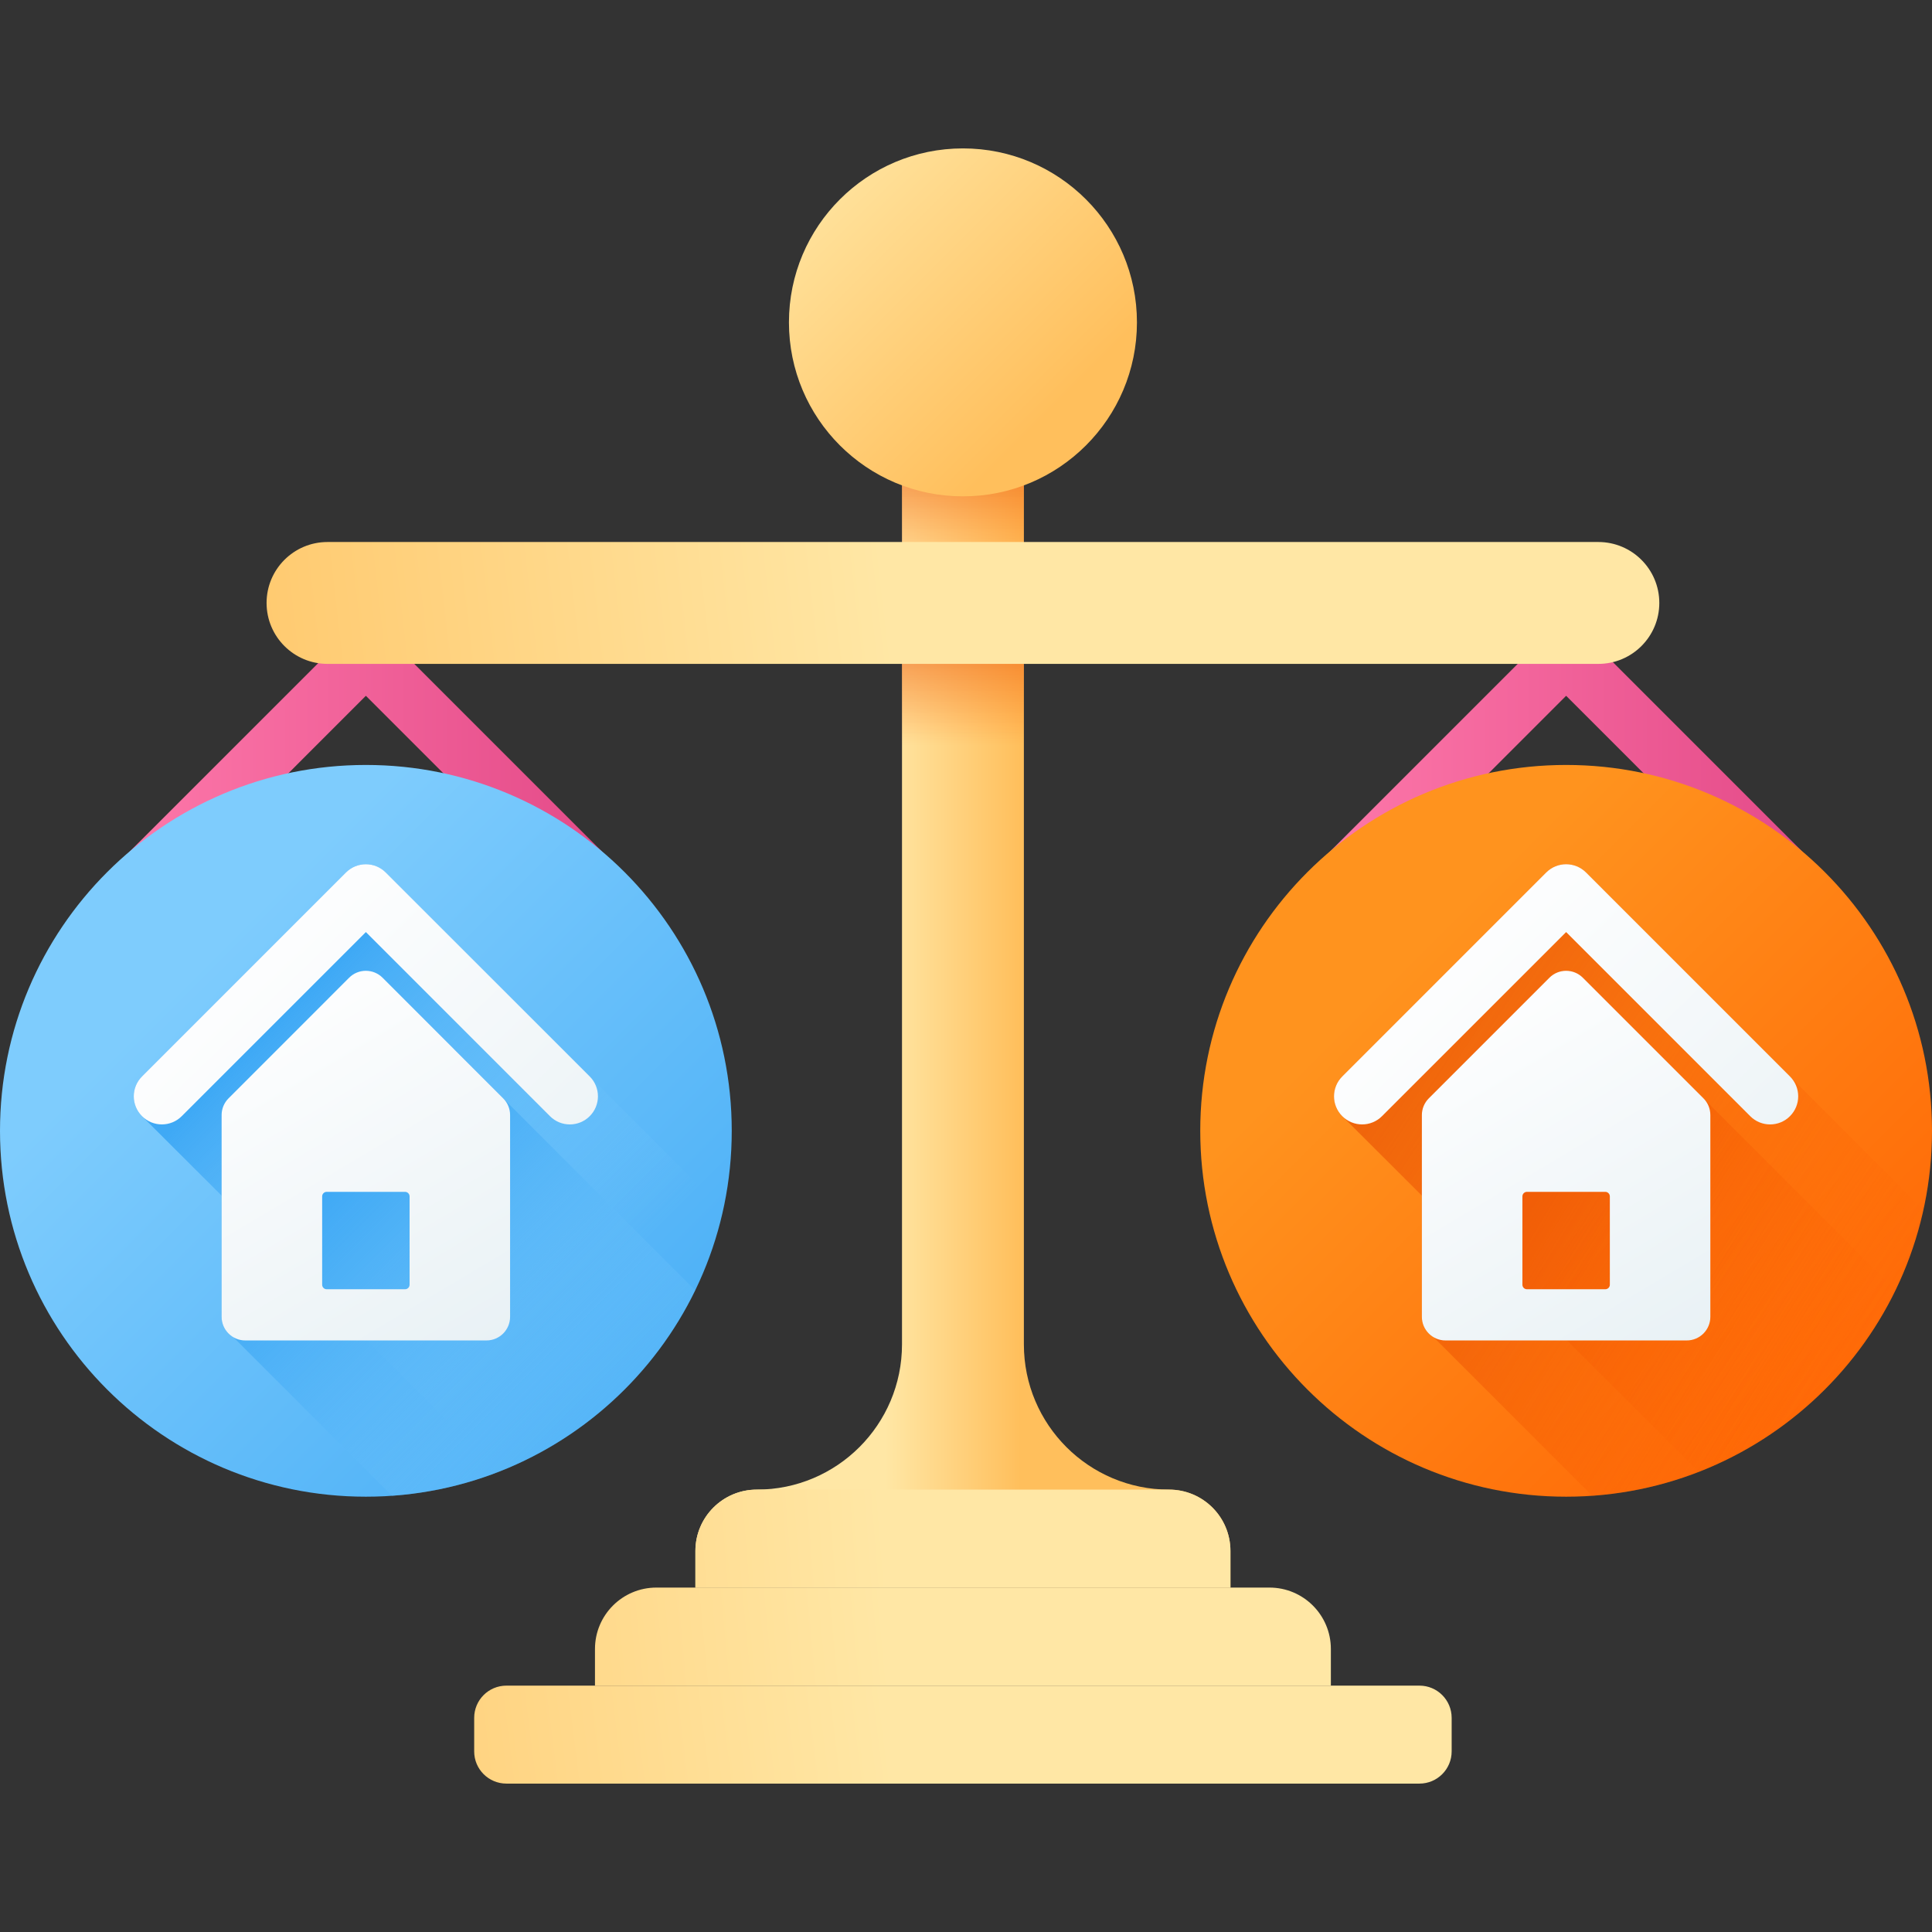 <svg width="48" height="48" viewBox="0 0 48 48" fill="none" xmlns="http://www.w3.org/2000/svg">
<rect x="0" y="0" width="48" height="48" fill="#333333" stroke="none"/>
<g clip-path="url(#clip0_756_554)">
<path d="M15.329 23.234C15.148 23.234 14.968 23.165 14.83 23.027L9.09 17.287L3.35 23.027C3.074 23.303 2.627 23.303 2.351 23.027C2.076 22.752 2.076 22.305 2.351 22.029L8.591 15.79C8.866 15.514 9.313 15.514 9.589 15.79L15.828 22.029C16.104 22.305 16.104 22.752 15.828 23.027C15.69 23.165 15.51 23.234 15.329 23.234Z" fill="url(#paint0_linear_756_554)"/>
<path d="M45.15 23.234C44.969 23.234 44.788 23.165 44.65 23.027L38.91 17.287L33.17 23.027C32.895 23.303 32.448 23.303 32.172 23.027C31.896 22.752 31.896 22.305 32.172 22.029L38.411 15.79C38.687 15.514 39.134 15.514 39.41 15.79L45.649 22.029C45.924 22.305 45.924 22.752 45.649 23.027C45.511 23.165 45.33 23.234 45.15 23.234Z" fill="url(#paint1_linear_756_554)"/>
<path d="M29.045 37.009C27.053 37.009 25.438 35.394 25.438 33.401V8.064H22.41V33.401C22.41 35.394 20.794 37.009 18.802 37.009C17.96 37.009 17.277 37.692 17.277 38.534V39.444H30.57V38.534C30.57 37.692 29.888 37.009 29.045 37.009Z" fill="url(#paint2_linear_756_554)"/>
<path d="M25.438 14.951H22.409V19.152H25.438V14.951Z" fill="url(#paint3_linear_756_554)"/>
<path d="M25.438 10.508H22.409V14.709H25.438V10.508Z" fill="url(#paint4_linear_756_554)"/>
<path d="M6.623 14.98C6.623 14.144 7.3 13.466 8.137 13.466H39.71C40.547 13.466 41.225 14.144 41.225 14.98C41.225 15.816 40.547 16.494 39.71 16.494H8.137C7.3 16.494 6.623 15.816 6.623 14.98Z" fill="url(#paint5_linear_756_554)"/>
<path d="M12.582 44.313H35.266C35.708 44.313 36.066 43.955 36.066 43.513V42.68C36.066 42.237 35.708 41.879 35.266 41.879H12.582C12.139 41.879 11.781 42.237 11.781 42.68V43.513C11.781 43.955 12.139 44.313 12.582 44.313Z" fill="url(#paint6_linear_756_554)"/>
<path d="M31.54 39.443H16.307C15.465 39.443 14.782 40.126 14.782 40.968V41.878H33.065V40.968C33.065 40.126 32.382 39.443 31.54 39.443Z" fill="url(#paint7_linear_756_554)"/>
<path d="M29.046 37.009H18.802C17.96 37.009 17.277 37.691 17.277 38.534V39.444H30.57V38.534C30.57 37.691 29.888 37.009 29.046 37.009Z" fill="url(#paint8_linear_756_554)"/>
<path d="M23.924 12.332C26.311 12.332 28.247 10.397 28.247 8.009C28.247 5.622 26.311 3.687 23.924 3.687C21.536 3.687 19.601 5.622 19.601 8.009C19.601 10.397 21.536 12.332 23.924 12.332Z" fill="url(#paint9_linear_756_554)"/>
<path d="M38.91 37.185C43.93 37.185 48 33.115 48 28.095C48 23.075 43.93 19.005 38.91 19.005C33.89 19.005 29.82 23.075 29.82 28.095C29.82 33.115 33.89 37.185 38.91 37.185Z" fill="url(#paint10_linear_756_554)"/>
<path d="M47.786 30.059L39.404 21.676C39.131 21.404 38.689 21.404 38.416 21.676L33.348 26.744C33.076 27.017 33.076 27.459 33.348 27.731L42.205 36.569C45.003 35.48 47.129 33.044 47.786 30.059Z" fill="url(#paint11_linear_756_554)"/>
<path d="M47.092 32.058L39.325 24.291C39.096 24.062 38.724 24.062 38.495 24.291L35.498 27.288C35.388 27.398 35.326 27.547 35.326 27.703V32.716C35.326 32.934 35.445 33.124 35.621 33.225L39.557 37.161C42.879 36.927 45.709 34.909 47.092 32.058Z" fill="url(#paint12_linear_756_554)"/>
<path d="M43.978 27.936C43.799 27.936 43.621 27.868 43.484 27.731L38.91 23.157L34.335 27.731C34.063 28.004 33.621 28.004 33.348 27.731C33.075 27.459 33.075 27.017 33.348 26.744L38.416 21.676C38.689 21.404 39.131 21.404 39.404 21.676L44.471 26.744C44.744 27.017 44.744 27.459 44.471 27.731C44.335 27.868 44.157 27.936 43.978 27.936Z" fill="url(#paint13_linear_756_554)"/>
<path d="M42.322 27.288L39.325 24.291C39.096 24.062 38.724 24.062 38.495 24.291L35.498 27.288C35.388 27.398 35.326 27.547 35.326 27.703V32.716C35.326 33.04 35.589 33.303 35.913 33.303H41.906C42.231 33.303 42.493 33.04 42.493 32.716V27.703C42.493 27.547 42.432 27.398 42.322 27.288ZM39.996 31.918C39.996 31.981 39.945 32.031 39.883 32.031H37.937C37.874 32.031 37.824 31.981 37.824 31.918V29.724C37.824 29.662 37.874 29.611 37.937 29.611H39.883C39.945 29.611 39.996 29.662 39.996 29.724V31.918Z" fill="url(#paint14_linear_756_554)"/>
<path d="M9.09 37.185C14.11 37.185 18.18 33.115 18.18 28.095C18.18 23.075 14.11 19.005 9.09 19.005C4.07 19.005 0 23.075 0 28.095C0 33.115 4.07 37.185 9.09 37.185Z" fill="url(#paint15_linear_756_554)"/>
<path d="M17.966 30.059L9.583 21.676C9.311 21.404 8.869 21.404 8.596 21.676L3.528 26.744C3.255 27.017 3.255 27.459 3.528 27.731L12.385 36.569C15.183 35.48 17.308 33.044 17.966 30.059Z" fill="url(#paint16_linear_756_554)"/>
<path d="M17.272 32.058L9.505 24.291C9.275 24.062 8.904 24.062 8.674 24.291L5.678 27.288C5.568 27.398 5.506 27.547 5.506 27.703V32.716C5.506 32.934 5.625 33.124 5.801 33.225L9.737 37.161C13.059 36.927 15.888 34.909 17.272 32.058Z" fill="url(#paint17_linear_756_554)"/>
<path d="M14.158 27.936C13.979 27.936 13.8 27.868 13.664 27.731L9.09 23.157L4.515 27.731C4.243 28.004 3.801 28.004 3.528 27.731C3.255 27.459 3.255 27.017 3.528 26.744L8.596 21.676C8.869 21.404 9.311 21.404 9.583 21.676L14.651 26.744C14.924 27.017 14.924 27.459 14.651 27.731C14.515 27.868 14.336 27.936 14.158 27.936Z" fill="url(#paint18_linear_756_554)"/>
<path d="M12.501 27.288L9.505 24.291C9.275 24.062 8.904 24.062 8.674 24.291L5.678 27.288C5.568 27.398 5.506 27.547 5.506 27.703V32.716C5.506 33.04 5.769 33.303 6.093 33.303H12.086C12.41 33.303 12.673 33.04 12.673 32.716V27.703C12.673 27.547 12.611 27.398 12.501 27.288ZM10.176 31.918C10.176 31.981 10.125 32.031 10.063 32.031H8.117C8.054 32.031 8.004 31.981 8.004 31.918V29.724C8.004 29.662 8.054 29.611 8.117 29.611H10.063C10.125 29.611 10.176 29.662 10.176 29.724V31.918Z" fill="url(#paint19_linear_756_554)"/>
</g>
<defs>
<linearGradient id="paint0_linear_756_554" x1="2.145" y1="19.409" x2="16.035" y2="19.409" gradientUnits="userSpaceOnUse">
<stop stop-color="#FF7BAC"/>
<stop offset="1" stop-color="#E24786"/>
</linearGradient>
<linearGradient id="paint1_linear_756_554" x1="31.965" y1="19.409" x2="45.855" y2="19.409" gradientUnits="userSpaceOnUse">
<stop stop-color="#FF7BAC"/>
<stop offset="1" stop-color="#E24786"/>
</linearGradient>
<linearGradient id="paint2_linear_756_554" x1="21.996" y1="23.755" x2="25.461" y2="23.755" gradientUnits="userSpaceOnUse">
<stop stop-color="#FFE7A5"/>
<stop offset="0.966" stop-color="#FFBF5C"/>
</linearGradient>
<linearGradient id="paint3_linear_756_554" x1="23.923" y1="18.509" x2="23.923" y2="13.938" gradientUnits="userSpaceOnUse">
<stop stop-color="#FF5D00" stop-opacity="0"/>
<stop offset="1" stop-color="#D54003"/>
</linearGradient>
<linearGradient id="paint4_linear_756_554" x1="23.923" y1="14.066" x2="23.923" y2="9.495" gradientUnits="userSpaceOnUse">
<stop stop-color="#FF5D00" stop-opacity="0"/>
<stop offset="1" stop-color="#D54003"/>
</linearGradient>
<linearGradient id="paint5_linear_756_554" x1="22.099" y1="15.19" x2="0.103" y2="17.718" gradientUnits="userSpaceOnUse">
<stop stop-color="#FFE7A5"/>
<stop offset="0.966" stop-color="#FFBF5C"/>
</linearGradient>
<linearGradient id="paint6_linear_756_554" x1="22.107" y1="43.323" x2="0.111" y2="46.063" gradientUnits="userSpaceOnUse">
<stop stop-color="#FFE7A5"/>
<stop offset="0.966" stop-color="#FFBF5C"/>
</linearGradient>
<linearGradient id="paint7_linear_756_554" x1="22.06" y1="40.905" x2="0.065" y2="42.978" gradientUnits="userSpaceOnUse">
<stop stop-color="#FFE7A5"/>
<stop offset="0.966" stop-color="#FFBF5C"/>
</linearGradient>
<linearGradient id="paint8_linear_756_554" x1="22.018" y1="38.432" x2="0.022" y2="40.145" gradientUnits="userSpaceOnUse">
<stop stop-color="#FFE7A5"/>
<stop offset="0.966" stop-color="#FFBF5C"/>
</linearGradient>
<linearGradient id="paint9_linear_756_554" x1="19.79" y1="3.876" x2="26.339" y2="10.426" gradientUnits="userSpaceOnUse">
<stop stop-color="#FFE7A5"/>
<stop offset="0.966" stop-color="#FFBF5C"/>
</linearGradient>
<linearGradient id="paint10_linear_756_554" x1="34.785" y1="23.971" x2="48.686" y2="37.872" gradientUnits="userSpaceOnUse">
<stop stop-color="#FF931E"/>
<stop offset="1" stop-color="#FF5D00"/>
</linearGradient>
<linearGradient id="paint11_linear_756_554" x1="46.72" y1="32.876" x2="28.207" y2="20.704" gradientUnits="userSpaceOnUse">
<stop stop-color="#FF5D00" stop-opacity="0"/>
<stop offset="1" stop-color="#D54003"/>
</linearGradient>
<linearGradient id="paint12_linear_756_554" x1="46.235" y1="33.971" x2="30.728" y2="24.488" gradientUnits="userSpaceOnUse">
<stop stop-color="#FF5D00" stop-opacity="0"/>
<stop offset="1" stop-color="#D54003"/>
</linearGradient>
<linearGradient id="paint13_linear_756_554" x1="34.98" y1="23.139" x2="46.512" y2="35.17" gradientUnits="userSpaceOnUse">
<stop stop-color="white"/>
<stop offset="1" stop-color="#E2EDF2"/>
</linearGradient>
<linearGradient id="paint14_linear_756_554" x1="35.636" y1="24.714" x2="42.803" y2="36.745" gradientUnits="userSpaceOnUse">
<stop stop-color="white"/>
<stop offset="1" stop-color="#E2EDF2"/>
</linearGradient>
<linearGradient id="paint15_linear_756_554" x1="4.966" y1="23.971" x2="18.866" y2="37.872" gradientUnits="userSpaceOnUse">
<stop stop-color="#7ECCFD"/>
<stop offset="1" stop-color="#3FA9F5"/>
</linearGradient>
<linearGradient id="paint16_linear_756_554" x1="14.297" y1="32.446" x2="7.08" y2="25.228" gradientUnits="userSpaceOnUse">
<stop stop-color="#7ECCFD" stop-opacity="0"/>
<stop offset="1" stop-color="#3FA9F5"/>
</linearGradient>
<linearGradient id="paint17_linear_756_554" x1="16.371" y1="37.491" x2="8.197" y2="29.317" gradientUnits="userSpaceOnUse">
<stop stop-color="#7ECCFD" stop-opacity="0"/>
<stop offset="1" stop-color="#3FA9F5"/>
</linearGradient>
<linearGradient id="paint18_linear_756_554" x1="5.16" y1="23.139" x2="16.692" y2="35.17" gradientUnits="userSpaceOnUse">
<stop stop-color="white"/>
<stop offset="1" stop-color="#E2EDF2"/>
</linearGradient>
<linearGradient id="paint19_linear_756_554" x1="5.816" y1="24.714" x2="12.983" y2="36.745" gradientUnits="userSpaceOnUse">
<stop stop-color="white"/>
<stop offset="1" stop-color="#E2EDF2"/>
</linearGradient>
<clipPath id="clip0_756_554">
<rect width="48" height="48" fill="white"/>
</clipPath>
</defs>
</svg>
